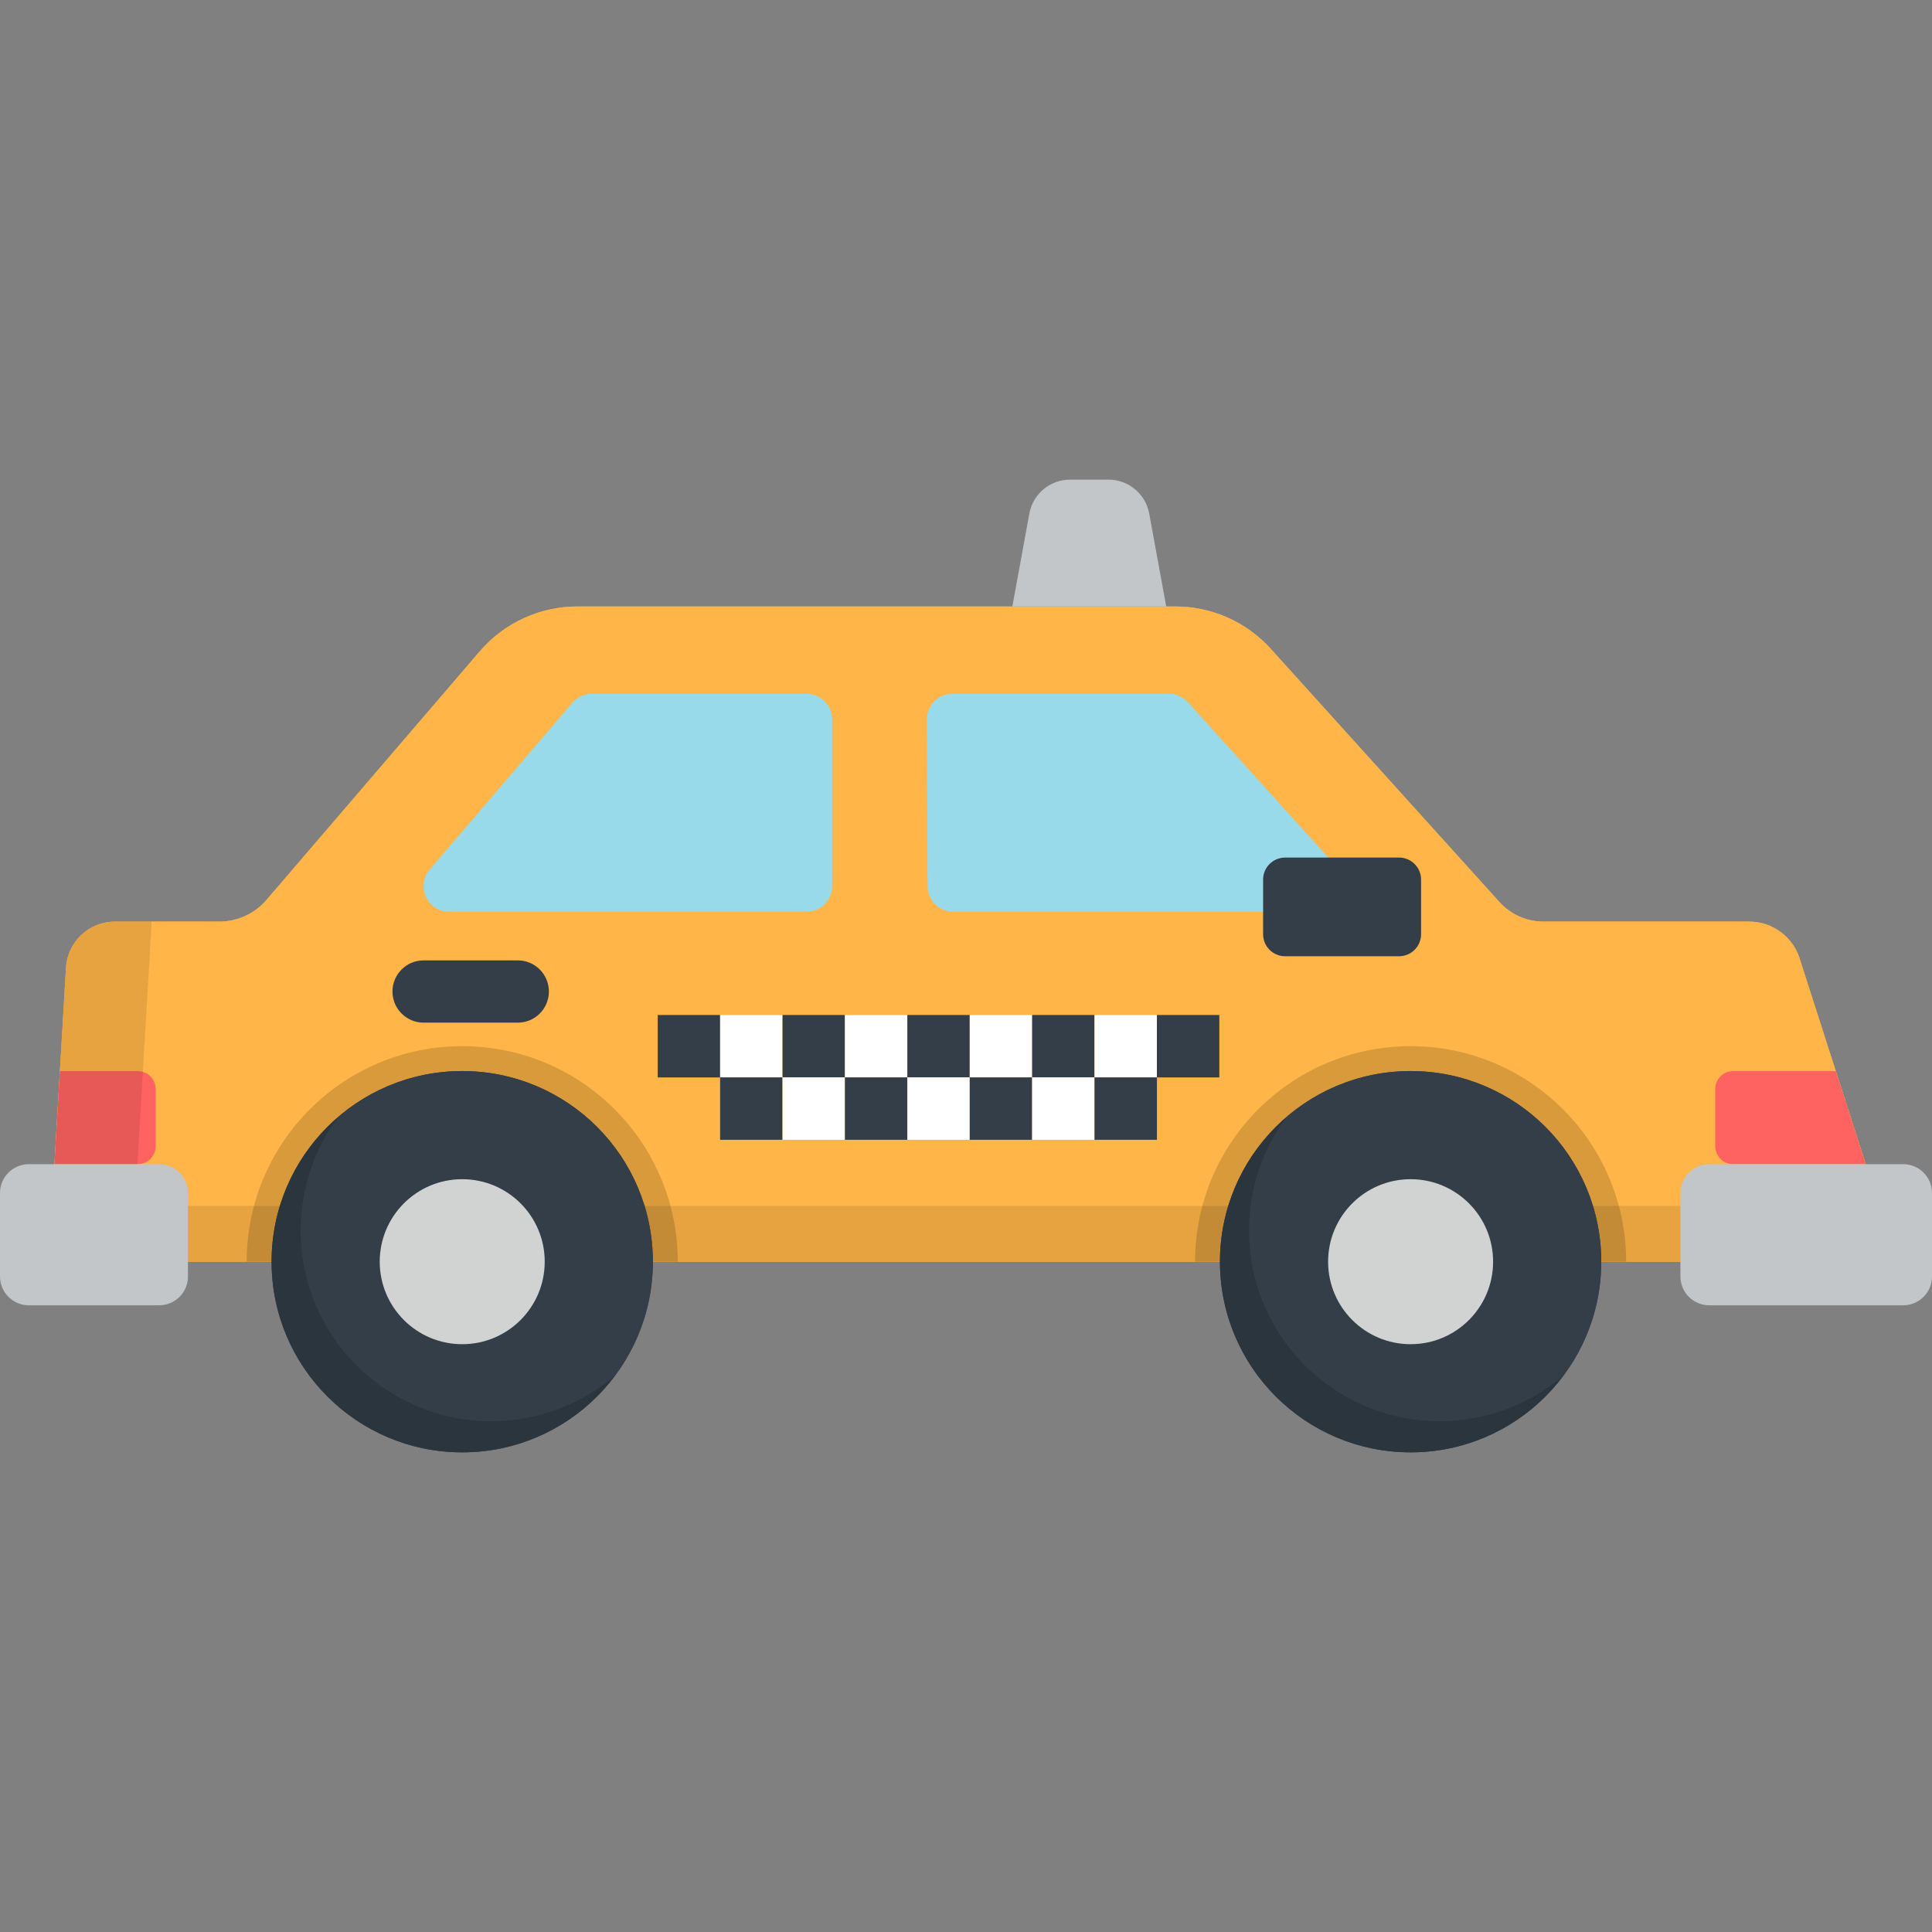 <?xml version="1.0" encoding="iso-8859-1"?>
<!-- Uploaded to: SVG Repo, www.svgrepo.com, Generator: SVG Repo Mixer Tools -->
<svg version="1.1" id="Layer_1" xmlns="http://www.w3.org/2000/svg" xmlns:xlink="http://www.w3.org/1999/xlink" 
	 viewBox="0 0 512 512" xml:space="preserve">
<rect x="0" y="0" width="512" height="512" fill="#808080" stroke="none"/>
<path id="SVGCleanerId_0" style="fill:#FFB547;" d="M397.373,239.049l-60.591-67.087c-6.464-7.157-15.656-11.241-25.298-11.241
	h-158.47c-9.841,0-19.202,4.252-25.674,11.664l-56.728,66.113c-3.126,3.643-7.687,5.739-12.487,5.739H30.457
	c-6.881,0-12.569,5.364-12.973,12.233l-4.575,77.896h489.83l-25.579-79.599c-1.611-6.201-7.209-10.53-13.615-10.53h-54.491
	C404.601,244.238,400.357,242.353,397.373,239.049z"/>
<g>
	<path id="SVGCleanerId_0_1_" style="fill:#FFB547;" d="M397.373,239.049l-60.591-67.087c-6.464-7.157-15.656-11.241-25.298-11.241
		h-158.47c-9.841,0-19.202,4.252-25.674,11.664l-56.728,66.113c-3.126,3.643-7.687,5.739-12.487,5.739H30.457
		c-6.881,0-12.569,5.364-12.973,12.233l-4.575,77.896h489.83l-25.579-79.599c-1.611-6.201-7.209-10.53-13.615-10.53h-54.491
		C404.601,244.238,400.357,242.353,397.373,239.049z"/>
</g>
<g>
	<path style="fill:#FF6361;" d="M486.504,283.846h-27.169c-2.641,0-4.781,2.14-4.781,4.781v15.112c0,2.641,2.14,4.781,4.781,4.781
		h35.098L486.504,283.846z"/>
	<path style="fill:#FF6361;" d="M36.475,283.846h-20.6l-1.45,24.675h22.048c2.641,0,4.781-2.14,4.781-4.781v-15.112
		C41.256,285.986,39.115,283.846,36.475,283.846z"/>
</g>
<g>
	<path style="fill:#99DAEA;" d="M252.62,241.626h97.076c5.892,0,8.995-6.984,5.044-11.356l-39.911-44.172
		c-1.289-1.427-3.121-2.24-5.044-2.24H252.42c-3.767,0-6.816,3.063-6.798,6.829l0.201,44.172
		C245.839,238.6,248.878,241.626,252.62,241.626z"/>
	<path style="fill:#99DAEA;" d="M213.733,183.856h-56.885c-1.987,0-3.875,0.869-5.166,2.38l-37.781,44.172
		c-3.774,4.412-0.639,11.218,5.166,11.218h94.666c3.755,0,6.798-3.043,6.798-6.798v-44.172
		C220.531,186.899,217.488,183.856,213.733,183.856z"/>
</g>
<path style="opacity:0.1;enable-background:new    ;" d="M497.981,319.563H35.776l4.425-75.326h-9.744
	c-6.881,0-12.569,5.364-12.973,12.233l-4.575,77.896h489.83L497.981,319.563z"/>
<path style="fill:#C3C6C8;" d="M42.177,345.916H7.636c-4.218,0-7.636-3.42-7.636-7.636v-22.123c0-4.218,3.42-7.636,7.636-7.636
	h34.54c4.217,0,7.636,3.418,7.636,7.636v22.123C49.814,342.497,46.395,345.916,42.177,345.916z"/>
<path style="opacity:0.15;enable-background:new    ;" d="M179.613,334.367c0-31.545-25.572-57.118-57.118-57.118
	c-31.544,0-57.118,25.572-57.118,57.118H179.613z"/>
<g>
	<circle style="fill:#333E48;" cx="122.493" cy="334.362" r="50.522"/>
	<circle style="fill:#333E48;" cx="122.493" cy="334.362" r="50.522"/>
</g>
<path style="opacity:0.15;enable-background:new    ;" d="M130.191,376.64c-27.903,0-50.522-22.619-50.522-50.522
	c0-11.269,3.693-21.674,9.931-30.078c-10.785,9.265-17.627,22.993-17.627,38.327c0,27.902,22.619,50.522,50.522,50.522
	c16.632,0,31.385-8.04,40.591-20.443C154.246,372.04,142.759,376.64,130.191,376.64z"/>
<circle style="fill:#D1D3D3;" cx="122.493" cy="334.362" r="21.863"/>
<path style="opacity:0.15;enable-background:new    ;" d="M430.946,334.367c0-31.545-25.572-57.118-57.118-57.118
	c-31.544,0-57.118,25.572-57.118,57.118H430.946z"/>
<g>
	<circle style="fill:#333E48;" cx="373.825" cy="334.362" r="50.522"/>
	<circle style="fill:#333E48;" cx="373.825" cy="334.362" r="50.522"/>
</g>
<circle style="fill:#D1D3D3;" cx="373.825" cy="334.362" r="21.863"/>
<path style="opacity:0.15;enable-background:new    ;" d="M381.524,376.64c-27.903,0-50.522-22.619-50.522-50.522
	c0-11.269,3.693-21.674,9.931-30.078c-10.785,9.265-17.627,22.993-17.627,38.327c0,27.902,22.619,50.522,50.522,50.522
	c16.632,0,31.385-8.04,40.591-20.443C405.58,372.04,394.092,376.64,381.524,376.64z"/>
<path style="fill:#C3C6C8;" d="M504.364,345.916h-51.403c-4.218,0-7.636-3.42-7.636-7.636v-22.123c0-4.218,3.418-7.636,7.636-7.636
	h51.403c4.218,0,7.636,3.418,7.636,7.636v22.123C512,342.497,508.582,345.916,504.364,345.916z"/>
<g>
	<path style="fill:#333E48;" d="M370.765,253.413h-30.196c-3.223,0-5.835-2.612-5.835-5.835v-14.477
		c0-3.223,2.612-5.835,5.835-5.835h30.196c3.223,0,5.835,2.612,5.835,5.835v14.477C376.6,250.801,373.988,253.413,370.765,253.413z"
		/>
	<rect x="174.308" y="268.985" style="fill:#333E48;" width="16.542" height="16.542"/>
</g>
<rect x="190.839" y="268.985" style="fill:#FFFFFF;" width="16.542" height="16.542"/>
<rect x="207.381" y="268.985" style="fill:#333E48;" width="16.542" height="16.542"/>
<rect x="223.912" y="268.985" style="fill:#FFFFFF;" width="16.542" height="16.542"/>
<rect x="240.454" y="268.985" style="fill:#333E48;" width="16.542" height="16.542"/>
<rect x="256.985" y="268.985" style="fill:#FFFFFF;" width="16.542" height="16.542"/>
<g>
	<rect x="273.528" y="268.985" style="fill:#333E48;" width="16.542" height="16.542"/>
	<rect x="190.839" y="285.516" style="fill:#333E48;" width="16.542" height="16.542"/>
</g>
<rect x="207.381" y="285.516" style="fill:#FFFFFF;" width="16.542" height="16.542"/>
<rect x="223.912" y="285.516" style="fill:#333E48;" width="16.542" height="16.542"/>
<rect x="240.454" y="285.516" style="fill:#FFFFFF;" width="16.542" height="16.542"/>
<rect x="256.985" y="285.516" style="fill:#333E48;" width="16.542" height="16.542"/>
<rect x="290.059" y="268.985" style="fill:#FFFFFF;" width="16.542" height="16.542"/>
<rect x="306.59" y="268.985" style="fill:#333E48;" width="16.542" height="16.542"/>
<rect x="273.528" y="285.516" style="fill:#FFFFFF;" width="16.542" height="16.542"/>
<rect x="290.059" y="285.516" style="fill:#333E48;" width="16.542" height="16.542"/>
<path style="fill:#C3C6C8;" d="M293.77,127.111h-10.2c-5.292,0-9.826,3.78-10.779,8.985l-4.508,24.625h40.776l-4.508-24.625
	C303.596,130.892,299.061,127.111,293.77,127.111z"/>
<path style="fill:#333E48;" d="M137.214,271.011h-24.958c-4.556,0-8.249-3.693-8.249-8.249c0-4.556,3.693-8.249,8.249-8.249h24.958
	c4.556,0,8.249,3.693,8.249,8.249C145.463,267.318,141.769,271.011,137.214,271.011z"/>
</svg>